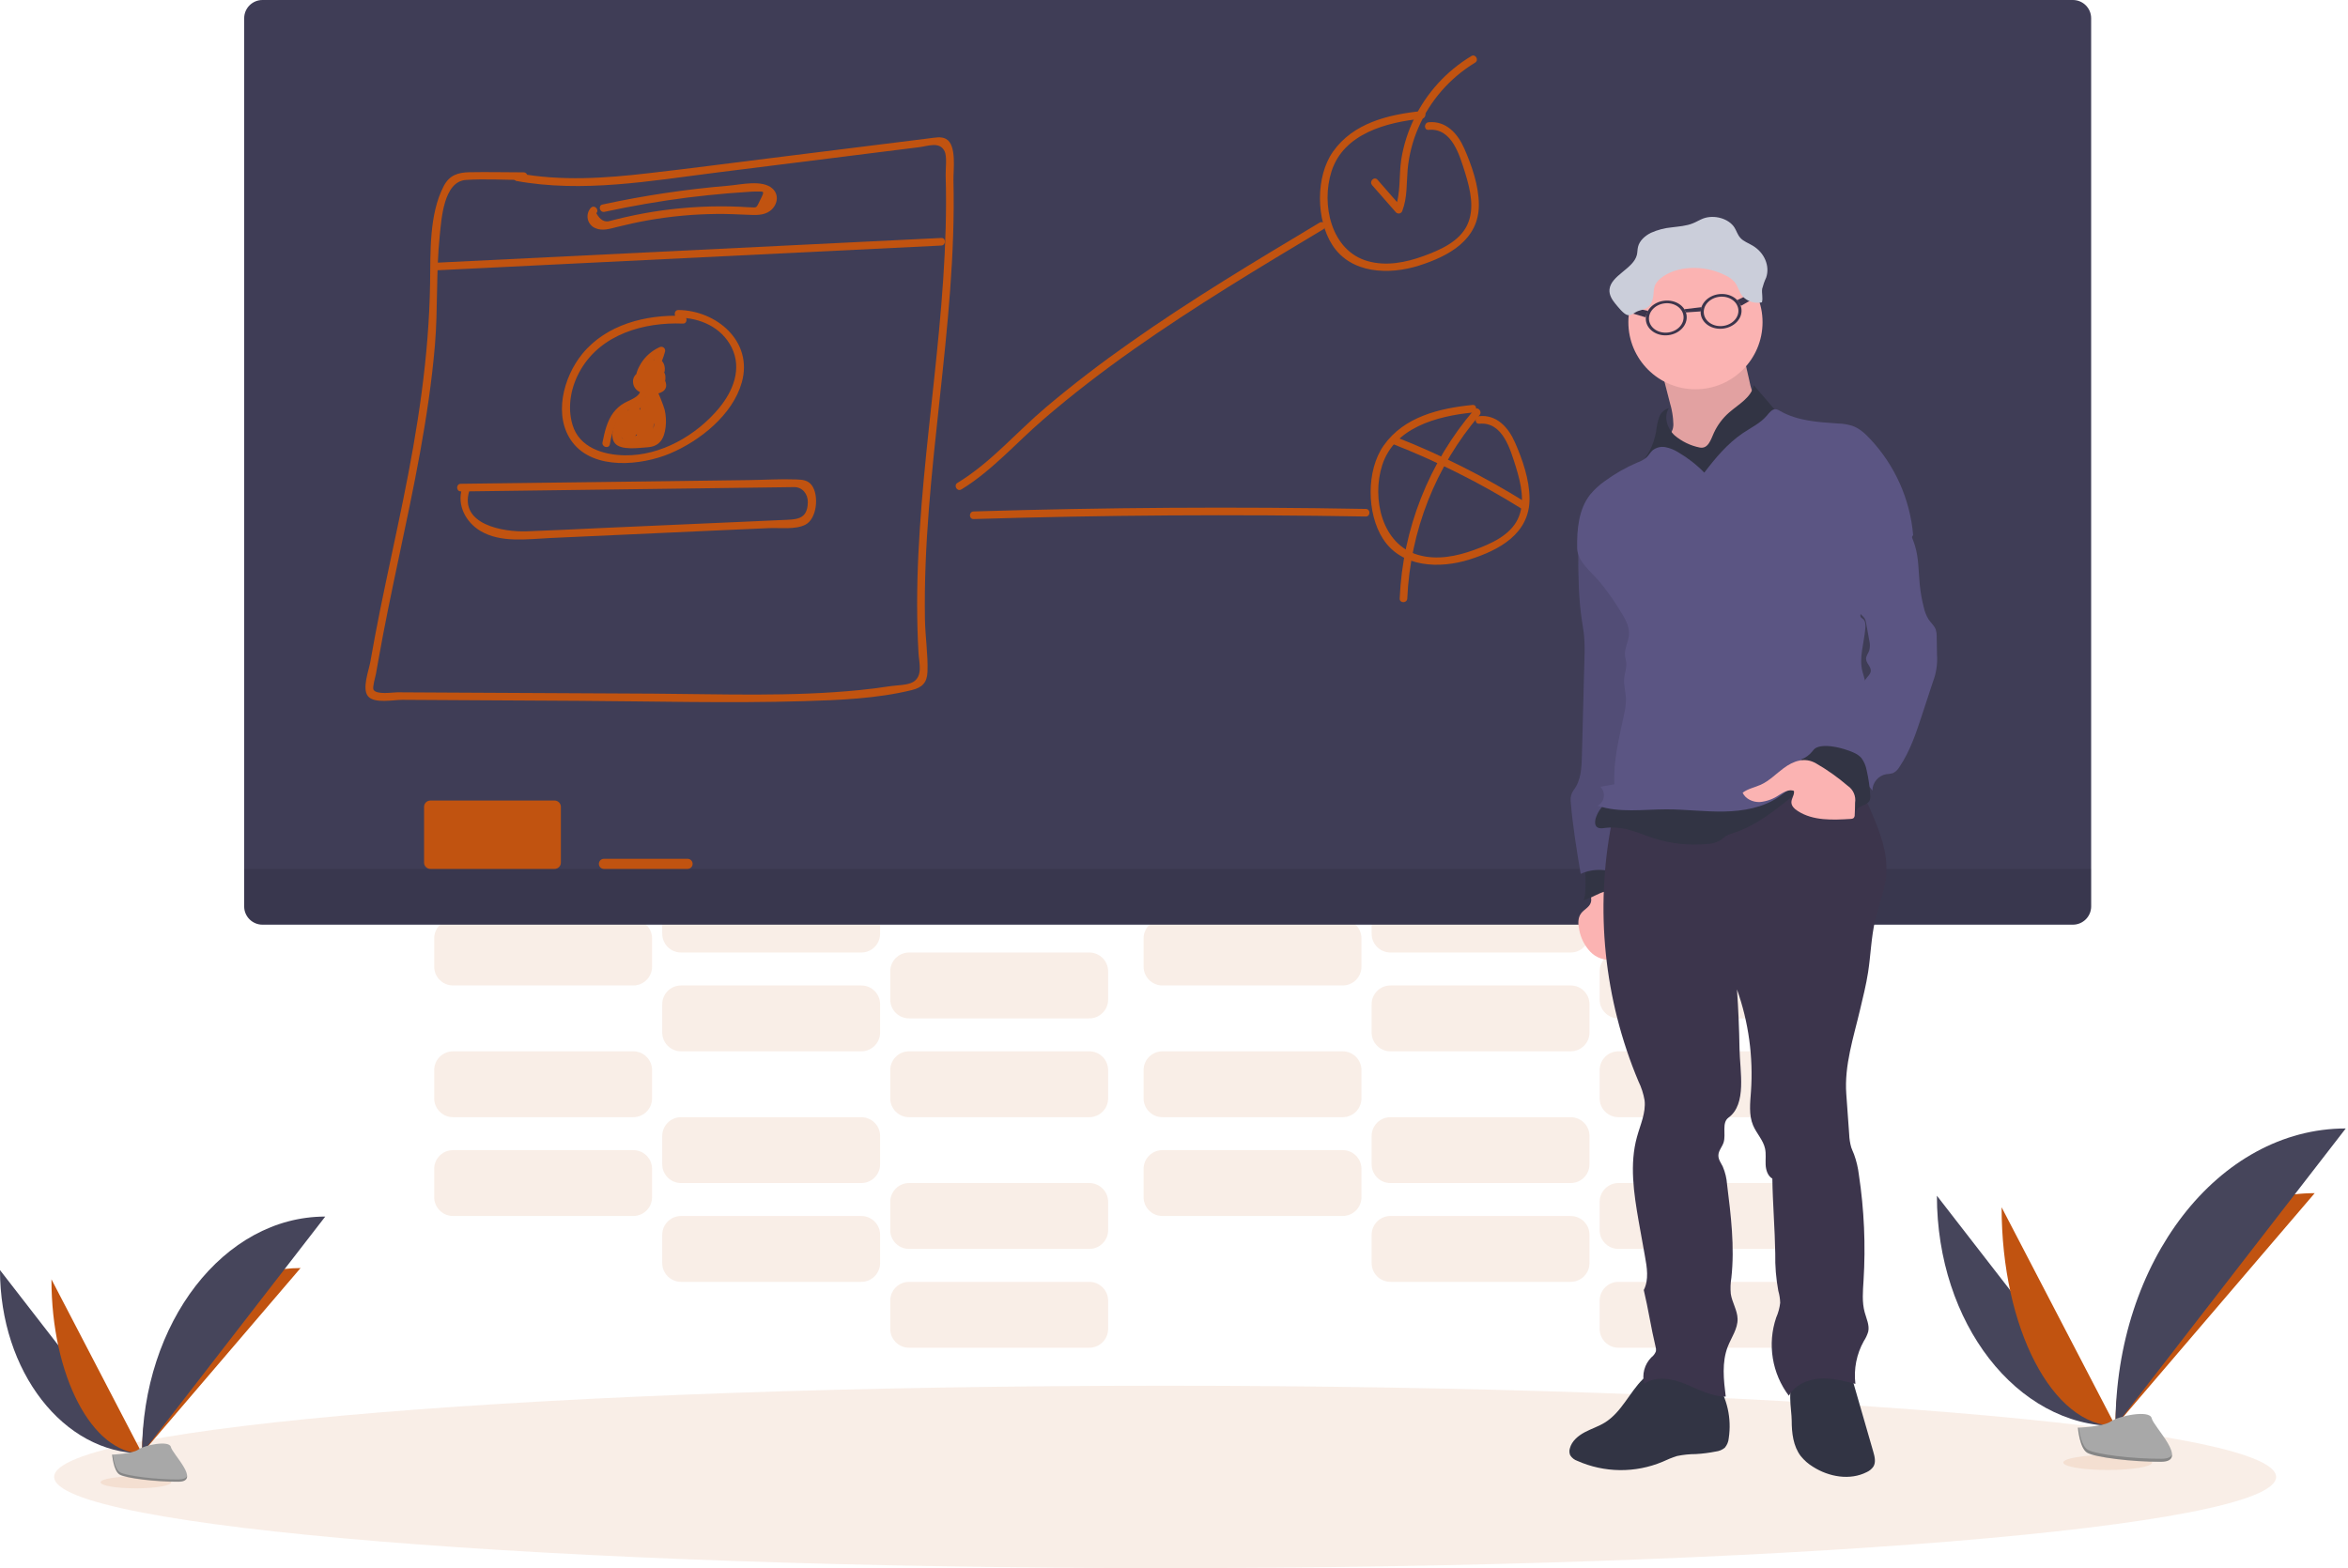 <svg width="241" height="161" viewBox="0 0 241 161" fill="none" xmlns="http://www.w3.org/2000/svg">
<path opacity="0.1" d="M88.403 4.422H69.903C68.836 4.422 67.971 5.287 67.971 6.354V9.252C67.971 10.319 68.836 11.184 69.903 11.184H88.403C89.47 11.184 90.335 10.319 90.335 9.252V6.354C90.335 5.287 89.47 4.422 88.403 4.422Z" fill="#C15310"/>
<path opacity="0.1" d="M111.807 11.184H93.307C92.24 11.184 91.375 12.049 91.375 13.117V16.014C91.375 17.081 92.24 17.947 93.307 17.947H111.807C112.874 17.947 113.739 17.081 113.739 16.014V13.117C113.739 12.049 112.874 11.184 111.807 11.184Z" fill="#C15310"/>
<path opacity="0.1" d="M111.807 1.04H93.307C92.24 1.04 91.375 1.906 91.375 2.973V5.87C91.375 6.938 92.24 7.803 93.307 7.803H111.807C112.874 7.803 113.739 6.938 113.739 5.87V2.973C113.739 1.906 112.874 1.04 111.807 1.04Z" fill="#C15310"/>
<path opacity="0.1" d="M161.215 4.422H142.716C141.649 4.422 140.784 5.287 140.784 6.354V9.252C140.784 10.319 141.649 11.184 142.716 11.184H161.215C162.283 11.184 163.148 10.319 163.148 9.252V6.354C163.148 5.287 162.283 4.422 161.215 4.422Z" fill="#C15310"/>
<path opacity="0.1" d="M184.62 11.184H166.12C165.053 11.184 164.188 12.049 164.188 13.117V16.014C164.188 17.081 165.053 17.947 166.12 17.947H184.62C185.687 17.947 186.552 17.081 186.552 16.014V13.117C186.552 12.049 185.687 11.184 184.62 11.184Z" fill="#C15310"/>
<path opacity="0.1" d="M184.62 1.04H166.12C165.053 1.04 164.188 1.906 164.188 2.973V5.87C164.188 6.938 165.053 7.803 166.12 7.803H184.62C185.687 7.803 186.552 6.938 186.552 5.87V2.973C186.552 1.906 185.687 1.04 184.62 1.04Z" fill="#C15310"/>
<path opacity="0.1" d="M64.998 118.084H46.499C45.431 118.084 44.566 118.949 44.566 120.017V122.914C44.566 123.981 45.431 124.847 46.499 124.847H64.998C66.065 124.847 66.93 123.981 66.93 122.914V120.017C66.93 118.949 66.065 118.084 64.998 118.084Z" fill="#C15310"/>
<path opacity="0.1" d="M88.403 124.847H69.903C68.836 124.847 67.971 125.712 67.971 126.779V129.677C67.971 130.744 68.836 131.609 69.903 131.609H88.403C89.47 131.609 90.335 130.744 90.335 129.677V126.779C90.335 125.712 89.47 124.847 88.403 124.847Z" fill="#C15310"/>
<path opacity="0.1" d="M111.807 131.609H93.307C92.24 131.609 91.375 132.474 91.375 133.542V136.439C91.375 137.506 92.24 138.372 93.307 138.372H111.807C112.874 138.372 113.739 137.506 113.739 136.439V133.542C113.739 132.474 112.874 131.609 111.807 131.609Z" fill="#C15310"/>
<path opacity="0.1" d="M64.998 107.94H46.499C45.431 107.94 44.566 108.805 44.566 109.873V112.77C44.566 113.838 45.431 114.703 46.499 114.703H64.998C66.065 114.703 66.93 113.838 66.93 112.77V109.873C66.93 108.805 66.065 107.94 64.998 107.94Z" fill="#C15310"/>
<path opacity="0.1" d="M88.403 114.703H69.903C68.836 114.703 67.971 115.568 67.971 116.635V119.533C67.971 120.6 68.836 121.465 69.903 121.465H88.403C89.47 121.465 90.335 120.6 90.335 119.533V116.635C90.335 115.568 89.47 114.703 88.403 114.703Z" fill="#C15310"/>
<path opacity="0.1" d="M111.807 121.465H93.307C92.24 121.465 91.375 122.33 91.375 123.398V126.295C91.375 127.363 92.24 128.228 93.307 128.228H111.807C112.874 128.228 113.739 127.363 113.739 126.295V123.398C113.739 122.33 112.874 121.465 111.807 121.465Z" fill="#C15310"/>
<path opacity="0.1" d="M137.811 118.084H119.312C118.244 118.084 117.379 118.949 117.379 120.017V122.914C117.379 123.981 118.244 124.847 119.312 124.847H137.811C138.878 124.847 139.743 123.981 139.743 122.914V120.017C139.743 118.949 138.878 118.084 137.811 118.084Z" fill="#C15310"/>
<path opacity="0.1" d="M161.215 124.847H142.716C141.649 124.847 140.784 125.712 140.784 126.779V129.677C140.784 130.744 141.649 131.609 142.716 131.609H161.215C162.283 131.609 163.148 130.744 163.148 129.677V126.779C163.148 125.712 162.283 124.847 161.215 124.847Z" fill="#C15310"/>
<path opacity="0.1" d="M184.62 131.609H166.12C165.053 131.609 164.188 132.474 164.188 133.542V136.439C164.188 137.506 165.053 138.372 166.12 138.372H184.62C185.687 138.372 186.552 137.506 186.552 136.439V133.542C186.552 132.474 185.687 131.609 184.62 131.609Z" fill="#C15310"/>
<path opacity="0.1" d="M137.811 107.94H119.312C118.244 107.94 117.379 108.805 117.379 109.873V112.77C117.379 113.838 118.244 114.703 119.312 114.703H137.811C138.878 114.703 139.743 113.838 139.743 112.77V109.873C139.743 108.805 138.878 107.94 137.811 107.94Z" fill="#C15310"/>
<path opacity="0.1" d="M161.215 114.703H142.716C141.649 114.703 140.784 115.568 140.784 116.635V119.533C140.784 120.6 141.649 121.465 142.716 121.465H161.215C162.283 121.465 163.148 120.6 163.148 119.533V116.635C163.148 115.568 162.283 114.703 161.215 114.703Z" fill="#C15310"/>
<path opacity="0.1" d="M184.62 121.465H166.12C165.053 121.465 164.188 122.33 164.188 123.398V126.295C164.188 127.363 165.053 128.228 166.12 128.228H184.62C185.687 128.228 186.552 127.363 186.552 126.295V123.398C186.552 122.33 185.687 121.465 184.62 121.465Z" fill="#C15310"/>
<path opacity="0.1" d="M64.998 94.415H46.499C45.431 94.415 44.566 95.28 44.566 96.348V99.245C44.566 100.312 45.431 101.178 46.499 101.178H64.998C66.065 101.178 66.93 100.312 66.93 99.245V96.348C66.93 95.28 66.065 94.415 64.998 94.415Z" fill="#C15310"/>
<path opacity="0.1" d="M88.403 101.178H69.903C68.836 101.178 67.971 102.043 67.971 103.11V106.008C67.971 107.075 68.836 107.94 69.903 107.94H88.403C89.47 107.94 90.335 107.075 90.335 106.008V103.11C90.335 102.043 89.47 101.178 88.403 101.178Z" fill="#C15310"/>
<path opacity="0.1" d="M111.807 107.94H93.307C92.24 107.94 91.375 108.805 91.375 109.873V112.77C91.375 113.838 92.24 114.703 93.307 114.703H111.807C112.874 114.703 113.739 113.838 113.739 112.77V109.873C113.739 108.805 112.874 107.94 111.807 107.94Z" fill="#C15310"/>
<path opacity="0.1" d="M64.998 84.271H46.499C45.431 84.271 44.566 85.137 44.566 86.204V89.101C44.566 90.169 45.431 91.034 46.499 91.034H64.998C66.065 91.034 66.93 90.169 66.93 89.101V86.204C66.93 85.137 66.065 84.271 64.998 84.271Z" fill="#C15310"/>
<path opacity="0.1" d="M88.403 91.034H69.903C68.836 91.034 67.971 91.899 67.971 92.966V95.864C67.971 96.931 68.836 97.796 69.903 97.796H88.403C89.47 97.796 90.335 96.931 90.335 95.864V92.966C90.335 91.899 89.47 91.034 88.403 91.034Z" fill="#C15310"/>
<path opacity="0.1" d="M111.807 97.796H93.307C92.24 97.796 91.375 98.662 91.375 99.729V102.626C91.375 103.694 92.24 104.559 93.307 104.559H111.807C112.874 104.559 113.739 103.694 113.739 102.626V99.729C113.739 98.662 112.874 97.796 111.807 97.796Z" fill="#C15310"/>
<path opacity="0.1" d="M137.811 94.415H119.312C118.244 94.415 117.379 95.28 117.379 96.348V99.245C117.379 100.312 118.244 101.178 119.312 101.178H137.811C138.878 101.178 139.743 100.312 139.743 99.245V96.348C139.743 95.28 138.878 94.415 137.811 94.415Z" fill="#C15310"/>
<path opacity="0.1" d="M161.215 101.178H142.716C141.649 101.178 140.784 102.043 140.784 103.11V106.008C140.784 107.075 141.649 107.94 142.716 107.94H161.215C162.283 107.94 163.148 107.075 163.148 106.008V103.11C163.148 102.043 162.283 101.178 161.215 101.178Z" fill="#C15310"/>
<path opacity="0.1" d="M184.62 107.94H166.12C165.053 107.94 164.188 108.805 164.188 109.873V112.77C164.188 113.838 165.053 114.703 166.12 114.703H184.62C185.687 114.703 186.552 113.838 186.552 112.77V109.873C186.552 108.805 185.687 107.94 184.62 107.94Z" fill="#C15310"/>
<path opacity="0.1" d="M137.811 84.271H119.312C118.244 84.271 117.379 85.137 117.379 86.204V89.101C117.379 90.169 118.244 91.034 119.312 91.034H137.811C138.878 91.034 139.743 90.169 139.743 89.101V86.204C139.743 85.137 138.878 84.271 137.811 84.271Z" fill="#C15310"/>
<path opacity="0.1" d="M161.215 91.034H142.716C141.649 91.034 140.784 91.899 140.784 92.966V95.864C140.784 96.931 141.649 97.796 142.716 97.796H161.215C162.283 97.796 163.148 96.931 163.148 95.864V92.966C163.148 91.899 162.283 91.034 161.215 91.034Z" fill="#C15310"/>
<path opacity="0.1" d="M184.62 97.796H166.12C165.053 97.796 164.188 98.662 164.188 99.729V102.626C164.188 103.694 165.053 104.559 166.12 104.559H184.62C185.687 104.559 186.552 103.694 186.552 102.626V99.729C186.552 98.662 185.687 97.796 184.62 97.796Z" fill="#C15310"/>
<path opacity="0.1" d="M119.59 161C182.567 161 233.62 156.808 233.62 151.637C233.62 146.465 182.567 142.273 119.59 142.273C56.613 142.273 5.56 146.465 5.56 151.637C5.56 156.808 56.613 161 119.59 161Z" fill="#C15310"/>
<path d="M212.762 0H26.938C25.903 0 25.063 0.84 25.063 1.875V93.06C25.063 94.096 25.903 94.935 26.938 94.935H212.762C213.797 94.935 214.637 94.096 214.637 93.06V1.875C214.637 0.84 213.797 0 212.762 0Z" fill="#3F3D56"/>
<path opacity="0.1" d="M25.063 89.213H214.637V93.06C214.637 93.557 214.439 94.034 214.088 94.386C213.736 94.738 213.259 94.935 212.762 94.935H26.938C26.441 94.935 25.964 94.738 25.612 94.386C25.261 94.034 25.063 93.557 25.063 93.06V89.213Z" fill="black"/>
<path d="M56.919 82.191H44.176C43.817 82.191 43.526 82.482 43.526 82.841V88.563C43.526 88.922 43.817 89.213 44.176 89.213H56.919C57.278 89.213 57.569 88.922 57.569 88.563V82.841C57.569 82.482 57.278 82.191 56.919 82.191Z" fill="#C15310"/>
<path d="M70.571 88.173H61.99C61.702 88.173 61.469 88.406 61.469 88.693C61.469 88.98 61.702 89.213 61.99 89.213H70.571C70.858 89.213 71.091 88.98 71.091 88.693C71.091 88.406 70.858 88.173 70.571 88.173Z" fill="#C15310"/>
<path d="M52.927 18.566C59.789 19.832 66.79 18.566 73.624 17.707L94.394 15.106C95.234 15 96.456 14.498 96.95 15.525C97.228 16.1 97.041 17.346 97.062 18.006C97.117 19.827 97.111 21.648 97.062 23.469C96.968 26.949 96.713 30.421 96.388 33.885C95.757 40.666 94.862 47.41 94.415 54.217C94.186 57.682 94.071 61.157 94.173 64.621C94.196 65.448 94.23 66.275 94.279 67.1C94.334 68.023 94.748 69.394 93.741 70.01C93.166 70.364 92.035 70.346 91.377 70.45C90.337 70.614 89.297 70.744 88.236 70.85C81.243 71.55 74.16 71.259 67.141 71.217L45.947 71.108L40.778 71.079C40.309 71.079 38.622 71.36 38.333 70.804C38.211 70.567 38.536 69.459 38.593 69.162C38.673 68.673 38.76 68.185 38.853 67.698C39.456 64.278 40.169 60.878 40.887 57.481C42.429 50.199 44.007 42.88 44.642 35.441C44.956 31.708 44.748 27.942 45.133 24.218C45.313 22.488 45.526 18.628 47.827 18.475C49.778 18.345 51.785 18.475 53.741 18.475C53.844 18.475 53.944 18.434 54.017 18.36C54.09 18.287 54.131 18.188 54.131 18.085C54.131 17.981 54.09 17.882 54.017 17.809C53.944 17.735 53.844 17.694 53.741 17.694C51.895 17.694 50.046 17.645 48.199 17.681C46.972 17.705 46.119 17.996 45.534 19.125C44.038 22.022 44.192 25.887 44.145 29.05C44.033 36.622 42.871 44.032 41.358 51.437C40.596 55.164 39.774 58.878 39.017 62.608C38.661 64.39 38.32 66.177 38.008 67.969C37.862 68.822 37.127 70.702 37.774 71.485C38.422 72.268 40.413 71.847 41.305 71.852L47.51 71.888L59.399 71.956C67.081 72 74.789 72.216 82.468 71.99C86.135 71.88 90.01 71.73 93.58 70.853C94.644 70.593 95.156 70.104 95.197 68.97C95.26 67.212 94.974 65.399 94.937 63.633C94.677 48.521 98.227 33.62 97.863 18.503C97.839 17.476 98.227 14.885 97.103 14.264C96.599 13.983 95.944 14.136 95.413 14.199C94.399 14.316 93.387 14.459 92.373 14.579L79.202 16.222C74.992 16.742 70.784 17.304 66.566 17.783C62.101 18.303 57.592 18.613 53.143 17.783C52.651 17.692 52.441 18.444 52.935 18.535L52.927 18.566Z" fill="#C15310"/>
<path d="M44.647 27.76L96.61 25.211C97.112 25.185 97.114 24.405 96.61 24.431L44.647 26.98C44.148 27.003 44.145 27.784 44.647 27.76Z" fill="#C15310"/>
<path d="M60.656 21.328C60.511 21.482 60.405 21.669 60.349 21.873C60.292 22.077 60.286 22.292 60.331 22.499C60.377 22.706 60.472 22.899 60.609 23.06C60.745 23.222 60.92 23.348 61.116 23.427C61.816 23.747 62.637 23.479 63.332 23.305C64.372 23.045 65.412 22.813 66.481 22.623C68.807 22.211 71.163 21.992 73.525 21.968C74.602 21.955 75.671 22.004 76.748 22.051C77.528 22.082 78.368 22.145 79.028 21.661C79.782 21.11 80.027 20.033 79.288 19.362C78.248 18.412 76.006 18.964 74.805 19.062C70.445 19.425 66.114 20.071 61.839 20.998C61.35 21.102 61.556 21.856 62.047 21.749C64.868 21.141 67.71 20.652 70.574 20.282C71.982 20.109 73.392 19.962 74.805 19.843C75.471 19.788 76.136 19.739 76.802 19.7C77.062 19.684 77.338 19.656 77.603 19.663C78.427 19.682 78.524 19.533 78.029 20.529C77.59 21.411 77.73 21.31 76.969 21.281C76.646 21.281 76.324 21.245 76.001 21.229C75.341 21.201 74.68 21.187 74.02 21.185C72.614 21.185 71.211 21.253 69.812 21.388C68.626 21.502 67.443 21.663 66.27 21.872C65.537 22.002 64.809 22.152 64.083 22.319C63.763 22.394 63.441 22.472 63.121 22.553C62.968 22.595 62.812 22.631 62.658 22.67C62.09 22.868 61.605 22.608 61.205 21.89C61.553 21.528 61.004 20.974 60.653 21.338L60.656 21.328Z" fill="#C15310"/>
<path d="M70.075 32.429C66.312 32.283 62.247 33.3 59.769 36.33C57.829 38.7 56.724 42.765 58.778 45.434C60.986 48.295 65.828 47.79 68.748 46.57C71.838 45.27 75.218 42.588 76.147 39.233C77.304 35.043 73.546 31.875 69.632 31.828C69.13 31.828 69.13 32.608 69.632 32.608C71.864 32.634 74.053 33.592 75.093 35.67C76.183 37.86 75.244 40.159 73.793 41.912C71.468 44.703 67.833 46.807 64.13 46.747C61.907 46.713 59.449 45.951 58.76 43.605C58.193 41.704 58.625 39.626 59.613 37.94C61.75 34.299 66.101 33.066 70.09 33.222C70.592 33.24 70.592 32.46 70.09 32.442L70.075 32.429Z" fill="#C15310"/>
<path d="M66.338 38.208C66.177 38.149 66.004 38.131 65.835 38.156C65.666 38.181 65.506 38.249 65.37 38.353C65.234 38.457 65.126 38.593 65.057 38.75C64.988 38.907 64.96 39.078 64.975 39.249C65.053 40.263 66.171 40.549 67.011 40.489C67.737 40.427 68.584 40.159 68.329 39.251C68.283 39.09 68.202 38.942 68.092 38.815C67.983 38.689 67.847 38.587 67.695 38.518C67.462 38.425 67.21 38.394 66.962 38.427C66.865 38.427 65.984 38.749 66.358 38.362L65.745 38.281C65.813 38.348 65.865 38.43 65.897 38.52C65.93 38.61 65.942 38.706 65.932 38.801C65.933 38.869 65.952 38.936 65.986 38.994C66.021 39.053 66.07 39.101 66.129 39.135C66.188 39.169 66.255 39.187 66.323 39.187C66.391 39.188 66.458 39.17 66.517 39.137C66.606 39.099 66.704 39.088 66.8 39.103C66.895 39.118 66.984 39.16 67.058 39.223C67.131 39.286 67.185 39.368 67.214 39.461C67.243 39.553 67.246 39.652 67.222 39.745C67.201 39.836 67.212 39.93 67.254 40.013C67.296 40.095 67.366 40.16 67.451 40.196C67.536 40.232 67.631 40.237 67.72 40.21C67.808 40.182 67.884 40.125 67.934 40.047C68.194 39.579 68.509 38.648 68.119 38.159C67.859 37.828 67.357 37.927 67.045 38.12C66.852 38.256 66.673 38.41 66.509 38.58C66.195 38.858 65.989 38.989 66.106 38.455C66.301 37.485 67.227 36.713 68.072 36.325L67.5 35.886C67.2 37.013 66.664 38.064 65.927 38.968L66.592 39.243C66.573 38.886 66.665 38.532 66.855 38.229C67.045 37.926 67.324 37.689 67.653 37.55H67.271L67.474 37.883C67.398 38.375 68.15 38.585 68.225 38.089C68.324 37.446 67.919 36.611 67.167 36.926C66.27 37.3 65.804 38.328 65.823 39.243C65.823 39.556 66.265 39.797 66.491 39.522C67.318 38.517 67.922 37.347 68.262 36.091C68.28 36.017 68.276 35.938 68.25 35.866C68.225 35.794 68.179 35.73 68.118 35.684C68.057 35.637 67.984 35.609 67.907 35.604C67.831 35.598 67.754 35.614 67.687 35.651C66.908 36.004 66.25 36.577 65.794 37.3C65.477 37.821 65.079 38.632 65.401 39.23C65.454 39.326 65.525 39.41 65.611 39.478C65.697 39.546 65.795 39.597 65.9 39.626C66.005 39.656 66.115 39.665 66.224 39.652C66.332 39.639 66.437 39.604 66.533 39.55C66.773 39.408 66.993 39.233 67.185 39.03C67.281 38.944 67.388 38.796 67.516 38.77C67.63 38.692 67.625 38.736 67.497 38.908C67.496 39.177 67.417 39.441 67.271 39.667L67.984 39.967C68.048 39.724 68.04 39.467 67.962 39.229C67.884 38.99 67.738 38.779 67.543 38.621C67.347 38.464 67.11 38.366 66.86 38.34C66.61 38.315 66.358 38.362 66.135 38.476L66.722 38.814C66.735 38.483 66.631 38.158 66.428 37.896C66.398 37.846 66.356 37.803 66.307 37.77C66.257 37.738 66.201 37.717 66.142 37.709C66.084 37.702 66.024 37.707 65.968 37.725C65.912 37.744 65.86 37.775 65.817 37.816C65.422 38.229 65.347 38.944 65.843 39.327C66.215 39.61 66.397 39.327 66.806 39.262C68.192 39.082 67.383 39.706 66.894 39.727C66.675 39.751 66.454 39.735 66.241 39.68C65.699 39.497 65.665 39.26 66.14 38.97C66.605 39.16 66.806 38.406 66.348 38.219L66.338 38.208Z" fill="#C15310"/>
<path d="M65.711 39.633C66.031 40.674 64.71 41.017 64.083 41.376C63.643 41.623 63.26 41.959 62.957 42.362C62.302 43.241 62.057 44.359 61.842 45.413C61.743 45.904 62.494 46.112 62.596 45.621C62.715 44.847 62.936 44.092 63.254 43.376C63.722 42.445 64.392 42.133 65.266 41.654C66.14 41.176 66.772 40.435 66.463 39.425C66.317 38.947 65.563 39.152 65.711 39.633V39.633Z" fill="#C15310"/>
<path d="M67.011 39.111C66.825 39.136 66.655 39.231 66.535 39.375C66.415 39.519 66.353 39.703 66.361 39.891C66.361 40.201 66.566 40.398 66.707 40.645C67.04 41.151 67.294 41.704 67.461 42.287C67.586 42.846 67.708 43.847 67.417 44.367C66.878 45.332 65.906 45.148 65.076 45.148C64.296 45.148 63.693 45.408 63.719 44.321C63.734 43.709 64.161 43.09 64.499 42.609L63.786 42.515C63.937 43.31 64.016 44.116 64.023 44.924C64.023 45.285 64.577 45.486 64.749 45.119C65.167 44.239 65.498 43.321 65.739 42.378L64.972 42.274L65.107 44.25C65.11 44.335 65.139 44.416 65.191 44.482C65.243 44.549 65.315 44.597 65.397 44.619C65.478 44.641 65.564 44.636 65.643 44.606C65.722 44.575 65.788 44.52 65.833 44.448C65.924 44.347 65.991 44.227 66.028 44.097C66.054 43.975 65.815 43.15 65.719 43.444L66.483 43.548L66.538 41.67L65.757 41.774C65.922 42.304 65.972 42.862 65.903 43.413C65.854 43.847 66.584 43.946 66.683 43.517L67.172 40.994L66.46 41.085C66.629 41.434 66.676 41.83 66.592 42.209C66.535 42.708 67.315 42.703 67.372 42.209C67.439 41.691 67.356 41.164 67.133 40.692C67.094 40.627 67.036 40.575 66.967 40.542C66.899 40.509 66.822 40.497 66.746 40.507C66.671 40.517 66.6 40.548 66.542 40.598C66.484 40.647 66.442 40.713 66.421 40.786L65.929 43.309L66.696 43.413C66.774 42.793 66.715 42.163 66.522 41.569C66.496 41.479 66.439 41.402 66.361 41.351C66.282 41.3 66.189 41.279 66.096 41.291C66.004 41.303 65.919 41.348 65.857 41.418C65.794 41.487 65.759 41.577 65.757 41.67L65.703 43.548C65.703 44.003 66.335 44.068 66.47 43.652L66.512 43.525C66.53 43.458 66.53 43.388 66.513 43.322C66.495 43.255 66.461 43.194 66.413 43.145C65.604 42.266 65.44 43.665 65.159 44.053L65.888 44.25L65.752 42.274C65.724 41.852 65.1 41.722 64.985 42.169C64.765 43.049 64.461 43.906 64.075 44.726L64.803 44.924C64.795 44.046 64.708 43.17 64.543 42.307C64.475 41.948 64.005 41.964 63.831 42.214C63.31 42.963 62.411 44.599 63.105 45.496C63.711 46.276 65.617 45.975 66.431 45.925C67.716 45.852 68.181 45.038 68.322 43.826C68.388 43.246 68.356 42.658 68.225 42.089C68.155 41.782 67.445 39.836 67.232 39.876C67.726 39.784 67.515 39.03 67.024 39.121L67.011 39.111Z" fill="#C15310"/>
<path d="M65.501 40.864L63.371 43.675L64.044 44.068L65.605 41.811L64.892 41.509L64.115 44.477C64.094 44.567 64.105 44.661 64.147 44.744C64.189 44.826 64.259 44.891 64.344 44.927C64.429 44.963 64.524 44.968 64.613 44.941C64.701 44.914 64.777 44.856 64.827 44.778C65.181 44.192 65.578 43.633 66.015 43.106L65.365 42.726C65.191 43.398 64.854 44.017 64.385 44.529L65.038 44.908C65.078 44.549 65.173 44.198 65.321 43.868C65.521 43.418 64.887 43.02 64.648 43.473C64.428 43.885 64.176 44.28 63.896 44.653L64.609 44.747L64.767 44.006L64.055 43.912L64.169 44.562C64.188 44.628 64.223 44.687 64.272 44.735C64.321 44.782 64.381 44.816 64.447 44.834C64.513 44.851 64.582 44.851 64.647 44.834C64.713 44.816 64.773 44.782 64.822 44.734C65.481 44.051 66.01 43.254 66.382 42.38H65.711C65.888 42.705 66.011 43.057 66.078 43.421C66.171 43.889 66.793 43.715 66.842 43.316C66.954 42.445 67.011 41.568 67.014 40.69H66.234V42.326C66.234 42.749 66.928 42.874 67.001 42.43C67.052 42.035 67.183 41.655 67.383 41.311H66.699C66.864 41.577 66.954 41.883 66.959 42.196C66.959 42.299 67.001 42.398 67.074 42.471C67.147 42.544 67.246 42.586 67.35 42.586C67.453 42.586 67.552 42.544 67.625 42.471C67.698 42.398 67.74 42.299 67.74 42.196L67.838 41.675H67.087C67.162 42.136 67.448 44.729 66.431 44.425C66.26 44.383 66.21 44.393 66.283 44.453L66.515 43.959L67.058 42.807L66.33 42.609C66.377 43.145 66.426 43.91 66.104 44.367C65.844 44.739 65.043 44.888 64.635 44.669C64.365 44.477 64.135 44.235 63.956 43.956L63.423 44.477C63.855 44.791 64.554 45.564 65.111 45.608C65.534 45.642 65.891 45.291 66.169 45.01C66.596 44.569 66.928 44.045 67.147 43.472C67.366 42.898 67.466 42.286 67.441 41.673C67.441 41.569 67.399 41.47 67.326 41.397C67.253 41.324 67.154 41.283 67.05 41.283C66.947 41.283 66.848 41.324 66.775 41.397C66.701 41.47 66.66 41.569 66.66 41.673V42.562C66.66 42.666 66.701 42.765 66.775 42.838C66.848 42.911 66.947 42.952 67.05 42.952C67.154 42.952 67.253 42.911 67.326 42.838C67.399 42.765 67.441 42.666 67.441 42.562V40.38C67.441 40.277 67.399 40.177 67.326 40.104C67.253 40.031 67.154 39.99 67.05 39.99C66.947 39.99 66.848 40.031 66.775 40.104C66.701 40.177 66.66 40.277 66.66 40.38C66.659 40.903 66.614 41.425 66.525 41.941L67.292 42.045C67.231 41.423 67.203 40.799 67.206 40.175C67.205 40.081 67.171 39.991 67.109 39.921C67.047 39.851 66.962 39.806 66.869 39.793C66.776 39.78 66.682 39.801 66.604 39.852C66.526 39.903 66.468 39.981 66.442 40.071C66.325 40.567 66.182 41.056 66.044 41.543L66.757 41.449L66.702 41.241C66.665 40.744 65.885 40.742 65.922 41.241C65.93 41.452 65.985 41.658 66.083 41.844C66.234 42.162 66.705 42.05 66.796 41.751C66.944 41.262 67.076 40.773 67.193 40.279L66.426 40.175C66.422 40.799 66.451 41.423 66.512 42.045C66.551 42.445 67.196 42.617 67.277 42.149C67.38 41.561 67.435 40.966 67.441 40.37H66.66V42.552H67.441V41.662H66.66C66.706 42.644 66.365 43.603 65.711 44.336C65.61 44.451 65.5 44.559 65.383 44.659C65.199 44.836 65.03 44.809 64.882 44.578C64.512 44.425 64.13 44.029 63.808 43.798C63.485 43.566 63.043 44.024 63.272 44.331C63.87 45.127 64.762 46.014 65.872 45.631C67.04 45.218 67.199 43.636 67.11 42.596C67.082 42.25 66.564 42.016 66.385 42.401C66.125 42.95 65.865 43.496 65.605 44.047C65.513 44.24 65.344 44.505 65.371 44.734C65.456 45.319 66.166 45.223 66.603 45.189C68.296 45.062 68.028 42.661 67.833 41.454C67.768 41.054 67.186 41.116 67.082 41.454C66.999 41.692 66.956 41.941 66.954 42.193H67.734C67.706 41.746 67.581 41.31 67.368 40.916C67.333 40.858 67.283 40.809 67.224 40.776C67.165 40.743 67.099 40.725 67.031 40.725C66.963 40.725 66.896 40.743 66.837 40.776C66.778 40.809 66.729 40.858 66.694 40.916C66.462 41.317 66.305 41.758 66.231 42.216L67.011 42.32V40.684C67.011 40.581 66.97 40.482 66.897 40.408C66.824 40.335 66.725 40.294 66.621 40.294C66.518 40.294 66.419 40.335 66.346 40.408C66.272 40.482 66.231 40.581 66.231 40.684C66.229 41.563 66.171 42.44 66.06 43.311L66.827 43.207C66.739 42.782 66.589 42.372 66.382 41.99C66.347 41.932 66.298 41.884 66.239 41.85C66.18 41.817 66.113 41.799 66.045 41.799C65.978 41.799 65.911 41.817 65.852 41.85C65.793 41.884 65.743 41.932 65.709 41.99C65.369 42.805 64.882 43.549 64.27 44.185L64.923 44.357L64.809 43.707C64.749 43.361 64.26 43.35 64.096 43.613C63.967 43.809 63.879 44.029 63.839 44.26C63.798 44.49 63.805 44.727 63.86 44.955C63.925 45.325 64.393 45.285 64.572 45.049C64.852 44.676 65.104 44.282 65.324 43.87L64.65 43.475C64.47 43.864 64.348 44.276 64.286 44.7C64.239 45.044 64.648 45.403 64.939 45.08C65.498 44.468 65.903 43.732 66.12 42.932C66.216 42.578 65.727 42.242 65.467 42.552C64.988 43.125 64.554 43.734 64.166 44.373L64.879 44.674L65.672 41.717C65.693 41.627 65.682 41.532 65.64 41.45C65.598 41.367 65.528 41.302 65.443 41.266C65.358 41.23 65.263 41.225 65.174 41.253C65.086 41.28 65.01 41.337 64.96 41.415L63.399 43.675C63.108 44.094 63.776 44.456 64.073 44.068L66.195 41.259C66.496 40.859 65.82 40.479 65.521 40.864H65.501Z" fill="#C15310"/>
<path d="M98.677 50.251C101.798 48.342 104.278 45.494 107.035 43.111C110.025 40.528 113.164 38.122 116.397 35.844C122.674 31.422 129.266 27.466 135.853 23.521C135.939 23.467 136 23.381 136.024 23.283C136.048 23.185 136.032 23.082 135.982 22.994C135.931 22.907 135.848 22.843 135.751 22.816C135.654 22.788 135.55 22.799 135.46 22.847C128.874 26.793 122.279 30.741 116.001 35.17C113.039 37.251 110.148 39.457 107.376 41.798C104.359 44.347 101.673 47.52 98.274 49.577C97.845 49.837 98.237 50.514 98.667 50.251H98.677Z" fill="#C15310"/>
<path d="M145.925 11.405C142.544 11.749 138.903 12.61 136.823 15.567C135.026 18.11 135.065 22.548 136.753 25.159C138.669 28.127 142.586 28.233 145.628 27.274C148.671 26.314 151.82 24.631 151.791 20.995C151.776 19.044 151.071 17.013 150.293 15.244C149.623 13.717 148.434 12.383 146.635 12.552C146.138 12.599 146.133 13.379 146.635 13.333C149.045 13.109 149.82 15.973 150.392 17.78C150.912 19.468 151.393 21.466 150.577 23.143C149.76 24.821 147.792 25.677 146.109 26.291C144.289 26.951 142.289 27.354 140.388 26.811C136.623 25.757 135.583 20.985 136.667 17.598C137.915 13.697 142.336 12.55 145.938 12.185C146.432 12.136 146.437 11.356 145.938 11.405H145.925Z" fill="#C15310"/>
<path d="M151.126 41.577C147.745 41.92 144.104 42.781 142.024 45.738C140.227 48.282 140.266 52.719 141.954 55.33C143.87 58.298 147.787 58.405 150.829 57.445C153.872 56.485 157.021 54.802 156.992 51.166C156.977 49.215 156.272 47.184 155.494 45.416C154.823 43.889 153.635 42.554 151.836 42.724C151.339 42.77 151.334 43.551 151.836 43.504C154.246 43.28 155.021 46.144 155.593 47.951C156.113 49.639 156.594 51.637 155.778 53.315C154.961 54.992 152.993 55.848 151.31 56.462C149.49 57.123 147.49 57.526 145.589 56.982C141.824 55.929 140.784 51.156 141.868 47.769C143.116 43.868 147.537 42.721 151.139 42.357C151.633 42.307 151.638 41.527 151.139 41.577H151.126Z" fill="#C15310"/>
<path d="M140.825 19.003L143.288 21.812C143.337 21.859 143.397 21.892 143.462 21.909C143.528 21.926 143.597 21.926 143.662 21.909C143.728 21.891 143.787 21.857 143.836 21.809C143.884 21.762 143.919 21.703 143.938 21.637C144.458 20.269 144.359 18.852 144.481 17.413C144.616 15.927 144.989 14.472 145.587 13.104C146.786 10.329 148.821 7.997 151.406 6.432C151.836 6.172 151.443 5.496 151.014 5.759C148.464 7.294 146.419 9.542 145.129 12.225C144.498 13.53 144.06 14.921 143.829 16.352C143.569 18.04 143.805 19.809 143.181 21.429L143.834 21.255L141.384 18.451C141.051 18.074 140.503 18.628 140.833 19.003H140.825Z" fill="#C15310"/>
<path d="M99.933 53.291C113.346 52.882 126.763 52.795 140.183 53.031C140.685 53.031 140.685 52.251 140.183 52.251C126.767 52.012 113.35 52.098 99.933 52.511C99.431 52.527 99.429 53.307 99.933 53.291Z" fill="#C15310"/>
<path d="M142.986 45.598C147.572 47.398 151.982 49.614 156.163 52.22C156.589 52.48 156.982 51.811 156.555 51.546C152.32 48.908 147.851 46.666 143.205 44.846C142.739 44.661 142.536 45.416 142.999 45.598H142.986Z" fill="#C15310"/>
<path d="M151.313 42.063C146.663 47.484 143.97 54.312 143.665 61.448C143.644 61.95 144.424 61.95 144.445 61.448C144.741 54.516 147.353 47.884 151.864 42.614C152.189 42.234 151.641 41.681 151.313 42.063Z" fill="#C15310"/>
<path d="M47.308 50.459L76.373 50.079L79.715 50.035C80.315 50.035 80.916 50.014 81.517 50.011C82.362 50.011 82.931 50.714 82.916 51.572C82.877 53.393 81.733 53.328 80.235 53.393L76.623 53.556L61.914 54.204C59.28 54.321 56.643 54.464 54.009 54.555C51.632 54.628 47.113 53.853 48.169 50.394C48.314 49.913 47.563 49.707 47.414 50.186C46.894 51.887 47.815 53.614 49.297 54.506C51.401 55.77 54.173 55.341 56.495 55.237L74.553 54.417L78.937 54.222C80.061 54.17 81.623 54.399 82.656 53.877C83.868 53.265 84.081 50.839 83.316 49.816C82.924 49.296 82.372 49.249 81.756 49.226C80.138 49.163 78.492 49.27 76.872 49.291L67.87 49.411L47.297 49.671C46.795 49.671 46.795 50.451 47.297 50.451L47.308 50.459Z" fill="#C15310"/>
<path d="M164.739 146.044C164.084 146.455 163.335 146.687 162.658 147.048C161.982 147.41 161.324 147.954 161.132 148.703C161.06 148.935 161.072 149.185 161.166 149.41C161.334 149.681 161.592 149.885 161.894 149.987C163.267 150.598 164.751 150.921 166.254 150.938C167.757 150.955 169.247 150.665 170.634 150.086C171.122 149.852 171.626 149.652 172.142 149.488C172.778 149.358 173.426 149.292 174.075 149.29C174.757 149.251 175.435 149.164 176.105 149.03C176.442 148.993 176.762 148.86 177.026 148.648C177.267 148.37 177.412 148.021 177.44 147.654C177.747 145.628 177.283 143.56 176.139 141.859C175.995 141.621 175.802 141.416 175.572 141.259C175.293 141.114 174.985 141.031 174.67 141.017C173.37 140.858 172.007 140.567 170.694 140.536C169.753 140.515 169.279 140.962 168.614 141.61C167.238 142.986 166.434 144.986 164.739 146.044Z" fill="#323444"/>
<path d="M183.902 145.852C183.902 147.126 184.055 148.476 184.827 149.493C185.181 149.933 185.608 150.307 186.091 150.599C187.724 151.639 189.888 152.021 191.609 151.14C191.888 151.015 192.125 150.815 192.296 150.562C192.556 150.11 192.418 149.545 192.273 149.046L189.781 140.411C188.172 140.658 185.805 140.832 184.375 141.649C183.337 142.239 183.902 144.713 183.902 145.852Z" fill="#323444"/>
<path d="M163.278 92.68C163.127 93.156 162.581 93.377 162.282 93.778C161.931 94.249 161.967 94.902 162.094 95.474C162.252 96.318 162.648 97.098 163.236 97.724C163.534 98.033 163.902 98.267 164.31 98.406C164.717 98.544 165.151 98.583 165.576 98.519C166.414 98.361 167.137 97.62 167.165 96.769C167.15 96.382 167.067 96.001 166.921 95.643L165.147 90.514C165.14 90.478 165.125 90.443 165.104 90.413C165.082 90.383 165.054 90.358 165.022 90.34C164.956 90.325 164.885 90.337 164.827 90.373C164.409 90.571 163.569 90.779 163.324 91.213C163.08 91.648 163.454 92.21 163.278 92.68Z" fill="#FBB3B2"/>
<path d="M162.448 92.423C163.096 92.321 163.663 91.942 164.269 91.692C164.874 91.442 165.634 91.346 166.143 91.762C166.289 91.882 166.43 92.046 166.619 92.043C166.361 90.771 165.971 89.53 165.454 88.339C165.436 88.282 165.401 88.232 165.353 88.196C165.282 88.168 165.203 88.168 165.132 88.196L163.382 88.654C162.734 88.823 162.659 88.771 162.708 89.408C162.721 89.692 162.867 92.423 162.448 92.423Z" fill="#323444"/>
<path d="M162.256 55.385C161.996 55.786 161.996 56.285 161.996 56.756C161.996 59.058 162.019 61.373 162.36 63.651C162.44 64.197 162.542 64.743 162.594 65.295C162.653 66.062 162.665 66.833 162.63 67.602L162.37 77.615C162.339 78.841 162.277 80.157 161.52 81.119C161.29 81.442 161.183 81.835 161.216 82.23C161.413 84.742 161.829 87.234 162.243 89.718C162.908 89.418 163.636 89.279 164.365 89.314C165.095 89.349 165.806 89.556 166.44 89.918C167.752 85.792 168.478 81.502 168.596 77.173C168.655 75.043 168.564 72.9 168.892 70.796C169.441 67.253 169.217 63.62 168.814 60.056C168.687 58.928 168.416 57.765 167.693 56.891C167.009 56.126 166.098 55.601 165.093 55.393C164.131 55.141 163.27 55.401 162.256 55.385Z" fill="#5B5583"/>
<path opacity="0.1" d="M162.256 55.385C161.996 55.786 161.996 56.285 161.996 56.756C161.996 59.058 162.019 61.373 162.36 63.651C162.44 64.197 162.542 64.743 162.594 65.295C162.653 66.062 162.665 66.833 162.63 67.602L162.37 77.615C162.339 78.841 162.277 80.157 161.52 81.119C161.29 81.442 161.183 81.835 161.216 82.23C161.413 84.742 161.829 87.234 162.243 89.718C162.908 89.418 163.636 89.279 164.365 89.314C165.095 89.349 165.806 89.556 166.44 89.918C167.752 85.792 168.478 81.502 168.596 77.173C168.655 75.043 168.564 72.9 168.892 70.796C169.441 67.253 169.217 63.62 168.814 60.056C168.687 58.928 168.416 57.765 167.693 56.891C167.009 56.126 166.098 55.601 165.093 55.393C164.131 55.141 163.27 55.401 162.256 55.385Z" fill="black"/>
<path d="M165.433 84.425C163.689 93.364 164.641 102.62 168.169 111.017C168.474 111.639 168.687 112.301 168.803 112.983C168.946 114.258 168.359 115.483 168.023 116.716C167.243 119.52 167.693 122.506 168.192 125.375C168.4 126.571 168.614 127.767 168.835 128.961C169.05 130.126 169.259 131.393 168.718 132.449C169.183 134.389 169.459 136.312 169.924 138.252C169.974 138.405 169.989 138.568 169.968 138.728C169.875 138.982 169.709 139.203 169.493 139.365C169.146 139.717 168.896 140.153 168.769 140.631C168.642 141.108 168.641 141.61 168.767 142.088C169.955 141.235 171.612 141.534 172.969 142.088C174.327 142.642 175.663 143.389 177.13 143.389C176.917 141.667 176.711 139.859 177.346 138.244C177.715 137.308 178.365 136.423 178.347 135.422C178.329 134.525 177.78 133.724 177.648 132.837C177.598 132.285 177.619 131.729 177.71 131.182C178.058 127.999 177.663 124.784 177.268 121.606C177.223 120.979 177.076 120.364 176.831 119.785C176.646 119.41 176.371 119.052 176.376 118.633C176.376 118.146 176.769 117.751 176.914 117.288C177.174 116.435 176.696 115.275 177.416 114.747C179.314 113.353 178.586 110.024 178.545 107.67C178.512 105.639 178.425 103.61 178.285 101.583C179.48 104.945 179.969 108.517 179.72 112.076C179.637 113.241 179.484 114.466 179.939 115.543C180.287 116.37 180.979 117.051 181.166 117.928C181.283 118.469 181.2 119.028 181.226 119.58C181.252 120.131 181.439 120.732 181.915 121.01C181.951 123.517 182.175 126.199 182.214 128.706C182.189 129.988 182.293 131.269 182.526 132.53C182.643 132.931 182.707 133.345 182.719 133.763C182.66 134.286 182.521 134.798 182.308 135.279C181.854 136.621 181.736 138.054 181.963 139.452C182.189 140.851 182.754 142.173 183.608 143.303C184.222 142.213 185.501 141.636 186.749 141.545C187.997 141.454 189.23 141.768 190.439 142.086C190.254 140.566 190.557 139.027 191.303 137.69C191.503 137.389 191.656 137.059 191.758 136.712C191.898 136.051 191.57 135.393 191.394 134.741C191.105 133.7 191.206 132.579 191.274 131.492C191.501 127.851 191.34 124.196 190.793 120.589C190.708 119.878 190.542 119.18 190.296 118.508C190.203 118.269 190.088 118.04 190.01 117.798C189.887 117.364 189.818 116.917 189.802 116.466L189.503 112.305C189.292 109.389 190.249 106.51 190.918 103.664C191.217 102.39 191.542 101.118 191.742 99.823C192.015 98.059 192.059 96.257 192.46 94.517C192.819 92.956 193.466 91.434 193.601 89.835C193.809 87.356 192.78 84.961 191.781 82.687C191.365 81.751 189.792 81.845 188.78 81.678C181.606 80.5 174.049 80.492 167.282 83.148C166.582 83.438 165.952 83.873 165.433 84.425V84.425Z" fill="#3C354C"/>
<path d="M170.606 38.26L171.401 41.355C171.618 42.065 171.738 42.801 171.758 43.543C171.766 43.813 171.706 44.082 171.584 44.323C171.453 44.521 171.285 44.693 171.089 44.828C170.546 45.241 170.169 46.206 169.547 46.492C169.867 47.049 170.309 46.687 170.887 46.966C171.903 47.46 172.834 48.17 173.937 48.414C174.977 48.643 176.069 48.428 177.102 48.154C178.566 47.756 180.022 47.208 181.2 46.248C182.378 45.288 183.049 44.44 183.044 42.924C181.744 43.077 180.586 41.764 180.012 40.583C179.812 40.134 179.666 39.664 179.575 39.181L178.878 36.114C178.118 36.281 177.5 36.825 176.774 37.108C176.049 37.392 175.19 37.418 174.384 37.454C172.953 37.519 171.53 37.703 170.13 38.005C169.937 38.044 169.696 38.167 169.742 38.354" fill="#FBB3B2"/>
<path opacity="0.1" d="M170.606 38.26L171.401 41.355C171.618 42.065 171.738 42.801 171.758 43.543C171.766 43.813 171.706 44.082 171.584 44.323C171.453 44.521 171.285 44.693 171.089 44.828C170.546 45.241 170.169 46.206 169.547 46.492C169.867 47.049 170.309 46.687 170.887 46.966C171.903 47.46 172.834 48.17 173.937 48.414C174.977 48.643 176.069 48.428 177.102 48.154C178.566 47.756 180.022 47.208 181.2 46.248C182.378 45.288 183.049 44.44 183.044 42.924C181.744 43.077 180.586 41.764 180.012 40.583C179.812 40.134 179.666 39.664 179.575 39.181L178.878 36.114C178.118 36.281 177.5 36.825 176.774 37.108C176.049 37.392 175.19 37.418 174.384 37.454C172.953 37.519 171.53 37.703 170.13 38.005C169.937 38.044 169.696 38.167 169.742 38.354" fill="black"/>
<path d="M174.023 39.967C177.826 39.967 180.909 36.883 180.909 33.079C180.909 29.275 177.826 26.192 174.023 26.192C170.22 26.192 167.137 29.275 167.137 33.079C167.137 36.883 170.22 39.967 174.023 39.967Z" fill="#FBB3B2"/>
<path d="M175.919 44.432C176.287 43.637 176.818 42.928 177.479 42.352C178.449 41.501 179.775 40.812 180.004 39.542L182.105 41.99C182.219 42.103 182.308 42.24 182.365 42.391C182.392 42.532 182.388 42.677 182.354 42.816C182.319 42.956 182.256 43.087 182.167 43.2C181.647 44.029 180.828 44.622 180.053 45.223C178.277 46.63 176.577 48.13 174.959 49.718C174.888 49.8 174.792 49.859 174.686 49.884C174.585 49.887 174.486 49.859 174.402 49.803C173.007 49.07 171.772 48.066 170.77 46.849C170.694 46.758 170.601 46.654 170.478 46.661C170.405 46.675 170.337 46.71 170.283 46.763C169.584 47.335 168.819 48.019 167.922 47.931C169.085 47.096 169.742 45.702 169.987 44.289C170.035 43.806 170.135 43.329 170.283 42.867C170.36 42.635 170.493 42.426 170.67 42.259C170.847 42.091 171.062 41.969 171.298 41.904C170.731 42.77 171.118 43.998 171.88 44.698C172.62 45.326 173.508 45.757 174.46 45.949C175.344 46.115 175.604 45.114 175.919 44.432Z" fill="#323444"/>
<path d="M166.96 85.132C167.94 85.374 168.868 85.785 169.82 86.09C171.555 86.633 173.38 86.825 175.19 86.654C175.747 86.642 176.289 86.469 176.75 86.157C176.873 86.058 176.984 85.941 177.114 85.85C177.332 85.72 177.568 85.622 177.814 85.561C180.199 84.815 182.196 83.205 184.133 81.629C184.195 81.577 184.266 81.512 184.26 81.429C184.251 81.372 184.224 81.32 184.182 81.28L183.163 80.11C180.49 80.565 177.751 80.393 175.039 80.326C174.482 80.301 173.924 80.316 173.37 80.37C172.834 80.432 172.306 80.568 171.778 80.682C169.773 81.119 167.724 81.285 165.693 81.572C165.551 81.582 165.413 81.625 165.29 81.696C165.204 81.763 165.131 81.844 165.074 81.936L164.362 82.937C164.085 83.274 163.882 83.665 163.764 84.084C163.597 84.864 163.946 85.124 164.609 85.023C165.392 84.908 166.19 84.945 166.96 85.132Z" fill="#323444"/>
<path d="M174.93 48.526C174.135 47.711 173.233 47.007 172.249 46.432C171.852 46.18 171.411 46.004 170.949 45.912C170.717 45.866 170.477 45.872 170.247 45.929C170.017 45.985 169.802 46.092 169.618 46.24C169.386 46.446 169.24 46.732 169.017 46.947C168.735 47.184 168.413 47.367 168.065 47.486C166.881 47.992 165.759 48.631 164.721 49.392C164.155 49.788 163.645 50.259 163.205 50.792C162.027 52.3 161.85 54.352 161.881 56.267C161.905 57.598 163.181 58.587 164.06 59.583C164.885 60.563 165.631 61.607 166.292 62.704C166.765 63.453 167.259 64.265 167.199 65.157C167.15 65.888 166.723 66.574 166.791 67.303C166.814 67.563 166.897 67.802 166.921 68.054C166.968 68.575 166.762 69.095 166.71 69.615C166.64 70.351 166.879 71.082 166.892 71.823C166.883 72.331 166.818 72.835 166.7 73.329C166.201 75.706 165.574 78.097 165.701 80.523L164.261 80.784C164.397 80.917 164.5 81.081 164.561 81.262C164.623 81.443 164.641 81.636 164.613 81.825C164.586 82.015 164.515 82.195 164.405 82.351C164.296 82.508 164.151 82.636 163.982 82.726C166.232 83.478 168.663 83.098 171.048 83.096C173.022 83.096 174.987 83.356 176.959 83.319C178.93 83.283 180.963 82.927 182.589 81.811C183.031 81.509 183.436 81.155 183.902 80.893C184.525 80.57 185.197 80.35 185.891 80.243C187.177 79.997 188.483 79.88 189.792 79.894C190.432 79.894 191.129 79.92 191.638 79.535C192.2 79.108 192.343 78.336 192.418 77.636C192.494 76.898 192.541 76.156 192.554 75.415C192.575 74.838 192.545 74.26 192.463 73.688C192.384 73.27 192.283 72.857 192.158 72.45L191.178 68.996C190.772 67.571 191.337 66.007 191.456 64.53C191.485 64.181 191.49 63.776 191.222 63.552C191.126 63.471 190.993 63.417 190.962 63.292C190.948 63.233 190.946 63.171 190.957 63.111C190.968 63.051 190.991 62.994 191.025 62.943C191.545 61.903 192.325 60.985 193.037 60.046C194.234 58.399 195.345 56.691 196.366 54.93C196.046 51.244 194.494 47.773 191.961 45.077C191.441 44.513 190.845 43.972 190.117 43.717C189.641 43.572 189.148 43.492 188.65 43.48C186.612 43.343 184.49 43.22 182.713 42.196C182.586 42.107 182.442 42.046 182.29 42.016C181.897 41.972 181.611 42.359 181.356 42.666C180.701 43.447 179.736 43.894 178.888 44.469C177.307 45.543 176.072 47.02 174.93 48.526Z" fill="#5B5583"/>
<path d="M196.543 55.994C196.948 57.279 196.909 58.652 197.042 59.991C197.121 60.8 197.262 61.601 197.466 62.387C197.559 62.819 197.726 63.232 197.96 63.607C198.194 63.95 198.529 64.228 198.678 64.616C198.759 64.879 198.795 65.153 198.784 65.427L198.815 67.222C198.882 68.173 198.737 69.127 198.392 70.016L197.271 73.425C196.665 75.272 196.043 77.147 194.951 78.755C194.797 79.027 194.564 79.246 194.283 79.382C194.063 79.44 193.837 79.475 193.609 79.486C193.213 79.556 192.853 79.763 192.593 80.07C192.332 80.377 192.187 80.766 192.182 81.168C191.921 80.788 191.597 80.456 191.222 80.188L188.942 78.367C188.161 77.733 187.347 77.088 186.401 76.721C187.674 76.323 188.804 75.564 189.655 74.537C190.505 73.509 191.039 72.256 191.191 70.931C191.19 70.537 191.279 70.147 191.451 69.792C191.641 69.485 191.992 69.251 192.018 68.889C192.049 68.434 191.534 68.091 191.534 67.636C191.534 67.334 191.758 67.084 191.857 66.801C191.949 66.45 191.949 66.082 191.857 65.732L191.542 63.984C191.523 63.809 191.47 63.639 191.386 63.484C191.268 63.336 191.138 63.199 190.996 63.074C190.455 62.468 190.694 61.513 190.996 60.767C191.689 59.109 192.581 57.543 193.654 56.103C194.035 55.619 194.389 55.114 194.712 54.589C194.988 54.111 195.05 53.447 195.341 53.029C195.716 54.012 196.223 54.982 196.543 55.994Z" fill="#5B5583"/>
<path d="M186.32 76.827C186.204 76.914 186.104 77.019 186.024 77.139C185.717 77.524 185.309 77.815 184.846 77.98C185.106 78.167 185.342 78.352 185.587 78.541C187.395 79.939 189.052 81.523 190.528 83.267C190.692 82.682 191.672 82.724 191.911 82.165C191.967 82.005 191.985 81.834 191.963 81.665C191.913 80.789 191.788 79.919 191.589 79.064C191.51 78.624 191.332 78.208 191.069 77.847C190.705 77.407 190.138 77.197 189.597 77.015C188.778 76.729 187.152 76.325 186.32 76.827Z" fill="#323444"/>
<path d="M183.07 78.872C182.29 79.449 181.606 80.172 180.729 80.568C180.11 80.849 179.406 80.971 178.865 81.389C179.159 82.037 179.923 82.373 180.633 82.347C181.344 82.277 182.025 82.027 182.612 81.621C183.077 81.335 183.624 81.002 184.131 81.202C184.209 81.598 183.871 81.969 183.871 82.37C183.871 82.771 184.203 83.062 184.531 83.273C186.091 84.279 188.099 84.196 189.958 84.079C190.065 84.083 190.17 84.052 190.257 83.99C190.298 83.943 190.328 83.889 190.347 83.83C190.367 83.771 190.374 83.709 190.369 83.647C190.393 83.236 190.403 82.828 190.406 82.417C190.458 82.085 190.415 81.746 190.282 81.438C190.148 81.131 189.929 80.867 189.651 80.68C188.642 79.812 187.554 79.041 186.401 78.378C185.257 77.714 184.097 78.107 183.07 78.872Z" fill="#FBB3B2"/>
<path d="M176.441 30.2C175.287 30.338 174.447 31.24 174.564 32.221C174.681 33.201 175.71 33.878 176.865 33.737C178.02 33.597 178.86 32.697 178.743 31.719C178.626 30.741 177.596 30.062 176.441 30.2ZM176.834 33.467C175.856 33.584 174.985 33.009 174.883 32.182C174.782 31.355 175.497 30.59 176.472 30.473C177.448 30.356 178.321 30.931 178.423 31.758C178.524 32.585 177.809 33.35 176.834 33.467V33.467Z" fill="#3C354C"/>
<path d="M170.814 30.876C169.659 31.014 168.819 31.916 168.936 32.895C169.053 33.872 170.083 34.551 171.238 34.413C172.392 34.276 173.232 33.373 173.115 32.392C172.998 31.412 171.968 30.738 170.814 30.876ZM171.206 34.14C170.229 34.257 169.357 33.682 169.259 32.858C169.16 32.033 169.87 31.266 170.848 31.147C171.825 31.027 172.696 31.604 172.795 32.431C172.894 33.259 172.182 34.023 171.206 34.14Z" fill="#3C354C"/>
<path d="M166.635 31.378L169.144 31.914L168.897 32.575L166.531 31.88L166.635 31.378Z" fill="#3C354C"/>
<path d="M180.623 29.698L178.308 30.814L178.706 31.396L180.841 30.161L180.623 29.698Z" fill="#3C354C"/>
<path d="M172.884 31.747L174.644 31.537L174.553 31.974L173.042 32.075L172.884 31.747Z" fill="#3C354C"/>
<path d="M169.469 31.157C169.635 30.801 169.723 30.413 169.729 30.02C169.735 29.785 169.776 29.552 169.849 29.328C169.977 29.044 170.171 28.796 170.416 28.603C171.227 27.916 172.389 27.562 173.536 27.513C174.787 27.456 176.031 27.724 177.146 28.293C177.486 28.453 177.791 28.679 178.043 28.959C178.407 29.404 178.485 29.979 178.852 30.418C179.102 30.685 179.417 30.883 179.766 30.992C180.115 31.101 180.486 31.119 180.844 31.043C180.971 30.59 180.805 30.111 180.87 29.648C180.972 29.252 181.11 28.865 181.283 28.494C181.686 27.305 181.098 25.927 179.887 25.216C179.463 24.956 178.961 24.787 178.644 24.436C178.326 24.085 178.251 23.721 178.032 23.37C177.453 22.441 175.952 22.007 174.81 22.436C174.452 22.571 174.134 22.777 173.77 22.922C173.094 23.201 172.324 23.25 171.581 23.344C170.848 23.412 170.131 23.6 169.459 23.9C168.816 24.218 168.278 24.727 168.13 25.336C168.06 25.617 168.075 25.908 168.005 26.187C167.646 27.599 165.329 28.286 165.199 29.727C165.152 30.247 165.436 30.746 165.789 31.17C166.034 31.459 166.619 32.231 167.032 32.343C167.446 32.455 167.761 32.062 168.156 31.927C168.78 31.732 169.157 31.69 169.469 31.157Z" fill="#CBCEDA"/>
<path d="M198.805 122.766C198.805 135.833 207.002 146.409 217.13 146.409Z" fill="#46455B"/>
<path d="M217.131 146.411C217.131 133.196 226.279 122.503 237.583 122.503Z" fill="#C15310"/>
<path d="M205.447 123.952C205.447 136.366 210.673 146.411 217.13 146.411Z" fill="#C15310"/>
<path d="M217.131 146.411C217.131 129.526 227.704 115.86 240.769 115.86Z" fill="#46455B"/>
<path opacity="0.1" d="M216.337 150.926C218.853 150.926 220.893 150.582 220.893 150.157C220.893 149.731 218.853 149.387 216.337 149.387C213.821 149.387 211.781 149.731 211.781 150.157C211.781 150.582 213.821 150.926 216.337 150.926Z" fill="#C15310"/>
<path d="M213.277 146.578C213.277 146.578 215.877 146.497 216.657 145.94C217.437 145.384 220.654 144.715 220.849 145.61C221.044 146.505 224.75 150.06 221.819 150.084C218.888 150.107 215.001 149.626 214.221 149.15C213.44 148.674 213.277 146.578 213.277 146.578Z" fill="#A8A8A8"/>
<path opacity="0.2" d="M221.874 149.772C218.94 149.795 215.058 149.314 214.275 148.838C213.68 148.476 213.443 147.173 213.362 146.575H213.277C213.277 146.575 213.44 148.671 214.223 149.147C215.006 149.623 218.888 150.105 221.822 150.081C222.669 150.081 222.961 149.772 222.945 149.327C222.828 149.597 222.519 149.766 221.874 149.772Z" fill="black"/>
<path d="M0 130.402C0 140.806 6.519 149.212 14.578 149.212Z" fill="#46455B"/>
<path d="M14.578 149.212C14.578 138.699 21.859 130.192 30.849 130.192Z" fill="#C15310"/>
<path d="M5.281 131.349C5.281 141.233 9.442 149.218 14.578 149.218Z" fill="#C15310"/>
<path d="M14.578 149.212C14.578 135.778 22.991 124.906 33.385 124.906Z" fill="#46455B"/>
<path opacity="0.1" d="M13.946 152.807C15.948 152.807 17.571 152.532 17.571 152.193C17.571 151.854 15.948 151.579 13.946 151.579C11.944 151.579 10.321 151.854 10.321 152.193C10.321 152.532 11.944 152.807 13.946 152.807Z" fill="#C15310"/>
<path d="M11.512 149.345C11.512 149.345 13.58 149.28 14.201 148.825C14.823 148.37 17.384 147.849 17.538 148.565C17.691 149.28 20.645 152.105 18.318 152.123C15.99 152.141 12.893 151.759 12.271 151.382C11.65 151.004 11.512 149.345 11.512 149.345Z" fill="#A8A8A8"/>
<path opacity="0.2" d="M18.351 151.897C16.011 151.915 12.927 151.532 12.305 151.153C11.832 150.867 11.645 149.829 11.58 149.353H11.512C11.512 149.353 11.642 151.02 12.264 151.4C12.885 151.78 15.977 152.159 18.31 152.141C18.983 152.141 19.217 151.897 19.204 151.54C19.111 151.748 18.853 151.881 18.351 151.897Z" fill="black"/>
</svg>
